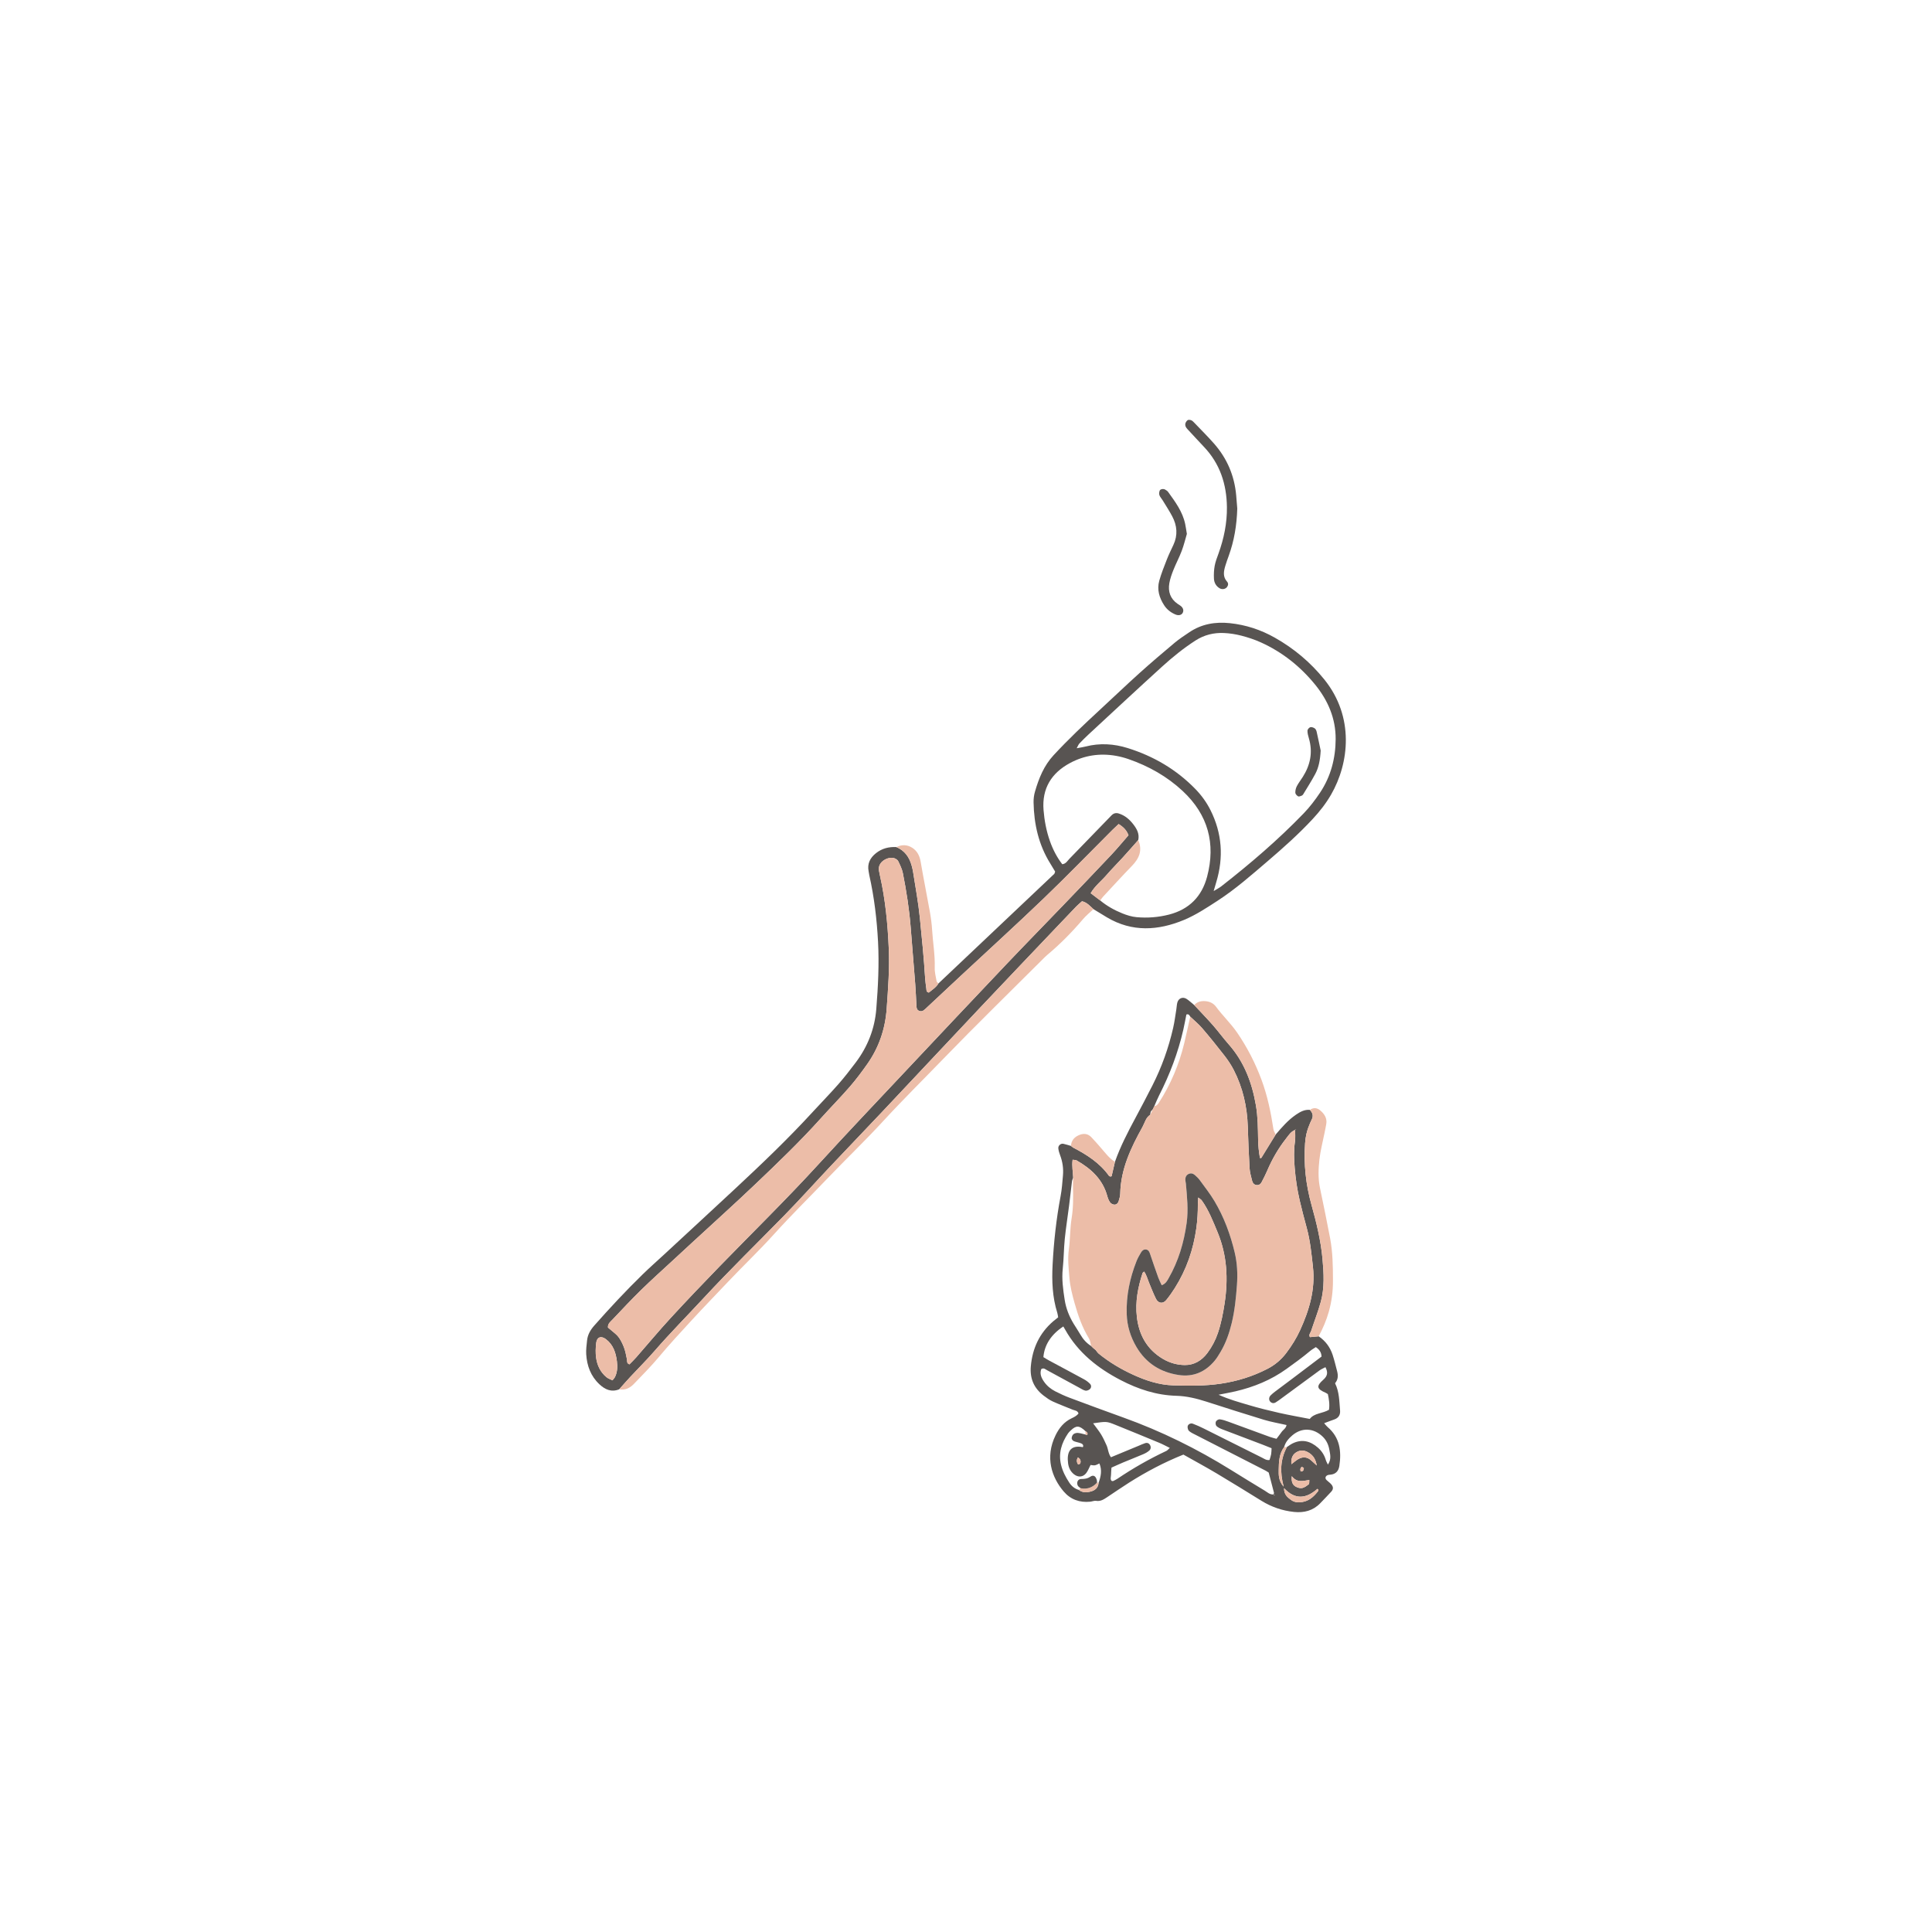 <?xml version="1.0" encoding="UTF-8"?>
<svg id="Layer_1" data-name="Layer 1" xmlns="http://www.w3.org/2000/svg" viewBox="0 0 237 237">
  <defs>
    <style>
      .cls-1 {
        fill: #ecbda8;
      }

      .cls-2 {
        fill: #585452;
      }
    </style>
  </defs>
  <path class="cls-2" d="M115.12,120.64c4.734-4.477,9.468-8.953,14.199-13.433,.051-.049,.06-.142,.117-.287-.181-.301-.382-.645-.593-.984-1.434-2.3-2.006-4.838-2.055-7.514-.008-.438,.051-.895,.174-1.315,.476-1.636,1.092-3.183,2.294-4.478,1.793-1.932,3.698-3.741,5.633-5.524,1.637-1.509,3.243-3.051,4.897-4.54,1.413-1.272,2.863-2.505,4.321-3.726,.556-.466,1.172-.864,1.775-1.272,1.512-1.025,3.195-1.31,4.983-1.123,1.961,.205,3.795,.807,5.508,1.773,2.351,1.327,4.38,3.026,6.083,5.137,3.709,4.595,3.051,10.27,.827,14.124-.629,1.091-1.405,2.077-2.263,2.999-1.713,1.841-3.584,3.512-5.492,5.144-1.999,1.71-3.977,3.455-6.189,4.889-1.32,.856-2.658,1.741-4.101,2.34-3.161,1.313-6.36,1.521-9.45-.318-.556-.331-1.106-.672-1.658-1.008-.417-.366-.772-.824-1.402-.964-.235,.213-.485,.415-.708,.645-.676,.697-1.342,1.404-2.011,2.108-3.233,3.402-6.475,6.796-9.697,10.209-3.999,4.237-7.977,8.494-11.973,12.734-2.137,2.268-4.297,4.513-6.435,6.779-1.916,2.03-3.781,4.11-5.733,6.105-3.282,3.355-6.647,6.628-9.838,10.074-2.006,2.166-4.087,4.263-6.025,6.495-.954,1.098-1.99,2.124-2.981,3.189-.466,.501-.913,1.019-1.369,1.53-.959,.382-1.73,.036-2.428-.617-1.067-.998-1.528-2.27-1.619-3.685-.036-.559,.049-1.129,.105-1.691,.071-.711,.411-1.292,.881-1.824,1.902-2.154,3.861-4.255,5.917-6.262,.868-.848,1.78-1.65,2.671-2.474,2.88-2.666,5.766-5.327,8.639-8.002,3.288-3.061,6.538-6.162,9.577-9.475,1.039-1.133,2.116-2.233,3.131-3.387,.747-.849,1.442-1.747,2.124-2.651,1.474-1.951,2.346-4.147,2.54-6.592,.217-2.741,.36-5.481,.214-8.237-.146-2.756-.469-5.478-1.073-8.169-.035-.158-.052-.32-.083-.478-.185-.941,.184-1.655,.906-2.228,.735-.583,1.579-.793,2.5-.745,1.008,.425,1.574,1.221,1.863,2.242,.077,.271,.144,.547,.187,.825,.293,1.872,.639,3.731,.829,5.624,.246,2.449,.493,4.895,.643,7.352,.027,.442,.092,.881,.151,1.32,.024,.182-.03,.418,.307,.486,.395-.337,.88-.622,1.177-1.119Zm24.508-17.583c-.641,.722-1.276,1.45-1.926,2.164-.651,.715-1.341,1.396-1.971,2.129-.62,.721-1.402,1.307-1.937,2.219,.416,.317,.794,.605,1.172,.893,.817,.679,1.739,1.191,2.715,1.585,.558,.225,1.159,.412,1.754,.464,1.335,.117,2.663,.018,3.975-.32,2.472-.638,4.022-2.221,4.664-4.64,1.081-4.072,.118-7.613-2.985-10.509-1.924-1.795-4.173-3.061-6.652-3.92-.495-.172-1.009-.309-1.525-.401-1.982-.352-3.889-.068-5.657,.882-2.277,1.225-3.452,3.12-3.243,5.762,.103,1.297,.346,2.572,.777,3.799,.362,1.028,.858,1.997,1.52,2.853,.46-.055,.63-.416,.876-.668,1.725-1.769,3.441-3.545,5.158-5.321,.251-.259,.541-.343,.883-.239,.77,.234,1.345,.739,1.819,1.36,.425,.557,.751,1.161,.581,1.908Zm9.249,6.253c.428-.263,.702-.398,.938-.582,3.546-2.769,6.96-5.692,10.088-8.93,.755-.781,1.427-1.661,2.031-2.566,1.318-1.975,1.897-4.206,1.912-6.556,.016-2.528-.931-4.74-2.513-6.686-1.817-2.234-4.021-3.987-6.645-5.18-.769-.35-1.585-.618-2.403-.831-.701-.182-1.433-.295-2.156-.327-1.237-.054-2.404,.231-3.466,.913-1.471,.945-2.824,2.043-4.112,3.213-3.027,2.75-6.018,5.54-9.019,8.318-.386,.357-.76,.729-1.122,1.111-.116,.122-.174,.298-.332,.582,.47-.09,.786-.132,1.093-.211,1.738-.451,3.474-.339,5.155,.186,3.181,.993,5.993,2.635,8.328,5.044,.738,.761,1.353,1.609,1.83,2.558,1.434,2.853,1.634,5.804,.716,8.847-.09,.299-.176,.599-.322,1.099Zm-11.653-8.225c-.293,.278-.531,.493-.757,.718-2.808,2.805-5.57,5.658-8.432,8.406-3.329,3.197-6.747,6.302-10.125,9.448-1.481,1.379-2.962,2.758-4.435,4.146-.231,.218-.462,.322-.759,.186-.26-.12-.284-.363-.296-.613-.045-.887-.08-1.776-.148-2.661-.176-2.298-.372-4.595-.552-6.893-.177-2.262-.524-4.5-.967-6.722-.1-.504-.342-.987-.567-1.456-.076-.159-.284-.293-.461-.359-.721-.267-2.141,.411-1.891,1.567,.043,.198,.076,.397,.12,.595,.659,2.932,.943,5.907,1.072,8.903,.107,2.474-.08,4.936-.256,7.398-.177,2.474-.953,4.757-2.387,6.79-.676,.958-1.381,1.903-2.149,2.787-1.142,1.313-2.366,2.554-3.53,3.85-2.547,2.835-5.295,5.472-8.052,8.095-2.581,2.456-5.232,4.839-7.851,7.255-.714,.659-1.429,1.318-2.142,1.978-1.336,1.238-2.697,2.452-3.999,3.725-1.216,1.188-2.377,2.433-3.546,3.668-.238,.251-.568,.475-.536,.953,.16,.134,.346,.286,.529,.442,.215,.184,.443,.357,.634,.564,.163,.176,.298,.384,.416,.594,.138,.246,.256,.506,.36,.769,.089,.225,.157,.459,.215,.694,.068,.275,.109,.556,.176,.831,.051,.208-.071,.492,.305,.624,.264-.271,.556-.544,.818-.844,1.413-1.614,2.785-3.267,4.237-4.845,1.974-2.146,3.987-4.256,6.019-6.348,4.035-4.154,8.176-8.202,12.087-12.478,3.552-3.885,7.179-7.702,10.784-11.538,4.077-4.338,8.158-8.671,12.256-12.99,2.286-2.409,4.611-4.78,6.912-7.175,1.992-2.074,3.983-4.148,5.955-6.24,.744-.789,1.435-1.629,2.152-2.448-.228-.612-.608-1.003-1.207-1.375Zm-62.091,68.242c.135-.181,.252-.294,.318-.432,.289-.602,.305-1.255,.227-1.891-.13-1.055-.443-2.039-1.35-2.728-.584-.443-1.108-.271-1.194,.472-.069,.593-.09,1.21-.009,1.8,.129,.935,.522,1.775,1.271,2.392,.203,.167,.474,.252,.738,.387Z"/>
  <path class="cls-2" d="M156.493,139.171c.761-.893,1.524-1.781,2.509-2.447,.512-.346,1.036-.634,1.683-.575,.333,.356,.467,.741,.214,1.207-.115,.212-.193,.443-.29,.665-.308,.71-.46,1.449-.514,2.225-.18,2.563,.095,5.074,.783,7.543,.607,2.177,1.146,4.373,1.353,6.626,.163,1.767,.266,3.555-.211,5.293-.33,1.202-.79,2.368-1.18,3.555-.081,.248-.336,.476-.145,.765,.365-.034,.716-.068,1.068-.101,.831,.563,1.401,1.331,1.712,2.276,.214,.651,.37,1.321,.546,1.985,.14,.528,.142,1.043-.249,1.496,.532,1.073,.514,2.217,.615,3.337,.048,.542-.187,.934-.732,1.115-.378,.125-.748,.276-1.222,.453,.186,.206,.295,.357,.432,.474,1.501,1.279,1.702,2.95,1.435,4.759-.094,.635-.448,1.025-1.116,1.08-.081,.007-.163,.011-.241,.031-.342,.088-.452,.387-.22,.62,.17,.172,.378,.308,.542,.484,.316,.338,.326,.638,.029,.961-.438,.476-.889,.94-1.338,1.406-.885,.918-1.99,1.196-3.217,1.068-1.43-.149-2.759-.605-3.986-1.362-1.825-1.125-3.646-2.259-5.489-3.354-1.354-.805-2.74-1.554-4.096-2.319-2.366,.951-4.542,2.1-6.629,3.419-.923,.583-1.82,1.208-2.732,1.81-.406,.268-.804,.532-1.344,.446-.227-.036-.475,.076-.716,.102-1.3,.137-2.421-.264-3.264-1.253-1.452-1.705-2.326-4.176-.994-6.898,.436-.892,1.039-1.638,1.963-2.076,.321-.152,.641-.31,.853-.599-.141-.375-.464-.352-.704-.452-.82-.342-1.656-.649-2.463-1.018-.399-.183-.768-.448-1.119-.718-1.179-.909-1.702-2.088-1.565-3.602,.2-2.202,1.055-4.05,2.733-5.502,.182-.158,.375-.302,.619-.498-.033-.177-.049-.372-.107-.554-.605-1.923-.679-3.902-.576-5.888,.147-2.83,.455-5.643,.983-8.432,.158-.832,.215-1.685,.288-2.53,.074-.857-.047-1.693-.357-2.502-.1-.261-.181-.538-.211-.814-.038-.344,.292-.635,.621-.565,.314,.067,.62,.172,.93,.26,.093,.071,.177,.158,.28,.211,1.688,.878,3.27,1.889,4.397,3.479,.034,.047,.136,.045,.207,.066,.036-.018,.098-.03,.104-.055,.139-.582,.272-1.166,.406-1.749,.662-1.877,1.574-3.636,2.514-5.385,.709-1.319,1.403-2.646,2.082-3.98,1.143-2.247,1.983-4.608,2.545-7.064,.171-.748,.266-1.513,.39-2.272,.046-.279,.05-.567,.123-.838,.145-.537,.678-.747,1.147-.439,.33,.217,.618,.497,.925,.748,.768,.825,1.556,1.633,2.3,2.479,.664,.756,1.255,1.576,1.922,2.329,1.909,2.156,2.872,4.722,3.349,7.514,.239,1.398,.241,2.809,.267,4.218,.014,.752,.092,1.492,.225,2.225,.089-.006,.153,.006,.165-.014,.592-.956,1.18-1.914,1.768-2.873Zm-22.42,26.161c.114,.094,.227,.189,.341,.283,.125,.15,.229,.326,.378,.447,1.295,1.052,2.722,1.897,4.235,2.588,1.554,.711,3.176,1.241,4.897,1.293,1.939,.059,3.88,.081,5.812-.204,2.02-.298,3.941-.89,5.752-1.828,.908-.47,1.675-1.112,2.299-1.938,.663-.877,1.24-1.8,1.696-2.796,1.125-2.459,1.88-5.002,1.578-7.749-.176-1.605-.333-3.215-.759-4.784-.307-1.132-.609-2.265-.873-3.407-.3-1.3-.496-2.615-.606-3.951-.09-1.095-.127-2.17,.032-3.258,.069-.472,.018-.961,.021-1.442,.03-.002,.065,.003,.09-.009,.015-.008,.016-.043,.024-.067-.032,.032-.064,.064-.095,.096-.533,.181-.808,.649-1.125,1.052-.952,1.211-1.718,2.536-2.321,3.955-.205,.481-.444,.948-.689,1.411-.117,.221-.317,.372-.589,.351-.33-.025-.505-.255-.576-.54-.126-.508-.277-1.02-.308-1.538-.1-1.69-.165-3.382-.218-5.074-.077-2.455-.605-4.799-1.733-6.987-.312-.605-.697-1.181-1.114-1.72-.889-1.147-1.801-2.278-2.745-3.381-.441-.515-.977-.948-1.469-1.419-.094-.179-.188-.359-.473-.265-.125,.62-.237,1.253-.38,1.879-.641,2.804-1.655,5.47-2.959,8.03-.218,.428-.394,.877-.59,1.316l.021-.018c-.087,.171-.175,.342-.263,.512l.02-.027c-.239,.133-.269,.364-.283,.603-.551,.351-.665,.987-.952,1.502-1.423,2.552-2.665,5.169-2.729,8.18-.007,.317-.107,.637-.201,.944-.076,.249-.287,.425-.543,.401-.177-.016-.398-.132-.499-.274-.16-.224-.271-.498-.343-.766-.556-2.059-1.986-3.364-3.754-4.378-.123-.07-.295-.055-.502-.089-.104,.774,.042,1.485,.072,2.197-.051,.149-.129,.295-.148,.448-.126,1-.231,2.002-.358,3.002-.172,1.36-.391,2.715-.528,4.078-.121,1.203-.117,2.419-.245,3.62-.14,1.304,.038,2.578,.236,3.85,.163,1.044,.55,2.022,1.101,2.929,.272,.448,.572,.88,.832,1.335,.326,.569,.75,1.037,1.304,1.387l-.013-.024,.267,.267-.024-.026Zm23.794,12.176c.229-.148,.446-.32,.689-.44,1.162-.571,2.197-.29,3.124,.525,.462,.406,.785,.914,.96,1.514,.049,.17,.147,.326,.255,.558,.452-.658,.279-1.253,.173-1.844-.11-.613-.359-1.148-.813-1.587-1.104-1.069-2.56-1.144-3.715-.166-.462,.392-.859,.843-1.016,1.454-.619,.827-.646,1.83-.663,2.775-.011,.625-.031,1.359,.608,2.074-.481-1.798-.408-3.371,.399-4.863Zm-25.024,.018c.024-.002,.047-.005,.071-.007-.031,.009-.061,.019-.092,.028,.135-.233-.001-.405-.181-.48-.291-.122-.617-.157-.908-.278-.124-.052-.274-.23-.272-.348,.003-.175,.089-.398,.219-.506,.137-.114,.37-.172,.554-.156,.314,.026,.622,.128,.933,.198,.214,.096,.285-.008,.223-.194-.03-.09-.154-.149-.235-.223-.757-.711-1.131-.729-1.811-.081-.116,.11-.236,.222-.325,.353-.796,1.173-1.201,2.435-.857,3.861,.19,.789,.555,1.492,.999,2.17,.303,.464,.683,.767,1.202,.916,.297,.234,.647,.313,1.006,.268,.704-.089,1.316-.318,1.4-1.165,.276-.762,.445-1.527,.095-2.359-.213,.091-.376,.199-.551,.225-.183,.027-.378-.025-.533-.039-.195,.373-.32,.721-.535,.998-.395,.507-.988,.544-1.495,.147-.438-.343-.657-.813-.728-1.347-.175-1.323,.217-2.307,1.824-1.981Zm23.376,5.794c.04,.044,.079,.089,.119,.133,.007-.033,.014-.066,.021-.099l-.159-.006c.029-.073,.097-.156,.082-.217-.207-.821-.425-1.64-.648-2.488-.119-.074-.25-.169-.392-.242-2.845-1.457-5.693-2.911-8.538-4.368-.287-.147-.591-.28-.834-.483-.126-.105-.194-.351-.187-.529,.011-.283,.354-.484,.639-.376,.453,.172,.897,.37,1.331,.586,2.391,1.191,4.775,2.394,7.166,3.584,.271,.135,.534,.349,.916,.282,.073-.255,.157-.481,.198-.714,.04-.228,.034-.463,.051-.729-.378-.151-.71-.29-1.046-.418-1.664-.632-3.331-1.257-4.993-1.897-.257-.099-.529-.222-.721-.408-.108-.105-.138-.398-.069-.544,.066-.141,.315-.296,.464-.278,.355,.042,.707,.161,1.047,.285,1.711,.621,3.417,1.256,5.128,1.879,.256,.093,.525,.149,.794,.225,.232-.307,.436-.556,.615-.822,.186-.278,.55-.443,.615-.868-.963-.219-1.881-.373-2.766-.64-2.361-.715-4.709-1.473-7.059-2.225-1.2-.384-2.415-.685-3.68-.719-2.441-.066-4.687-.808-6.833-1.921-2.822-1.464-5.233-3.374-6.817-6.197-.079-.14-.161-.277-.226-.388-1.501,.991-2.321,2.274-2.444,3.763,.216,.129,.45,.281,.695,.413,1.425,.768,2.856,1.524,4.276,2.3,.278,.152,.549,.346,.762,.577,.175,.19,.155,.482-.053,.654-.137,.113-.375,.204-.535,.166-.267-.064-.511-.232-.76-.367-1.315-.715-2.627-1.438-3.946-2.146-.197-.105-.389-.319-.697-.133-.22,.57,.006,1.077,.335,1.55,.352,.507,.826,.897,1.37,1.176,.575,.295,1.165,.568,1.77,.795,2.196,.823,4.396,1.636,6.603,2.429,4.627,1.662,9.008,3.825,13.181,6.419,1.375,.854,2.754,1.702,4.141,2.538,.337,.203,.636,.518,1.085,.47Zm5.897-16.908c-.028-.549-.285-.875-.703-1.161-.238,.16-.485,.296-.696,.473-.928,.78-1.907,1.487-2.892,2.196-1.909,1.374-4.018,2.232-6.284,2.759-.613,.143-1.234,.25-2.059,.416,1.311,.59,2.508,.909,3.686,1.261,1.237,.37,2.495,.679,3.755,.965,1.217,.276,2.449,.487,3.746,.742,.544-.728,1.545-.65,2.356-1.122,.107-.658-.006-1.316-.135-1.923-.141-.086-.205-.137-.278-.169-1.082-.463-1.17-.814-.286-1.591,.514-.452,.61-.892,.266-1.545-.249,.134-.504,.237-.72,.394-1.536,1.119-3.064,2.249-4.596,3.374-.26,.191-.517,.391-.793,.555-.227,.135-.468,.111-.661-.091-.19-.2-.179-.538,.042-.766,.168-.173,.359-.326,.551-.472,.677-.513,1.361-1.016,2.039-1.527,1.224-.923,2.446-1.85,3.66-2.768Zm-28.025,8.183c.38,.524,.715,.933,.989,1.379,.252,.412,.449,.859,.652,1.3,.212,.46,.208,1.009,.547,1.489,1.171-.485,2.287-.948,3.404-1.41,.261-.108,.518-.233,.786-.319,.256-.082,.483-.003,.614,.245,.128,.242,.084,.5-.106,.667-.207,.182-.462,.324-.717,.434-.818,.35-1.649,.672-2.47,1.015-.481,.201-.953,.421-1.445,.639-.022,.324-.052,.603-.055,.883-.003,.258-.134,.544,.077,.748,.096,.013,.144,.035,.173,.02,.18-.089,.367-.171,.533-.284,1.915-1.294,3.917-2.434,6.009-3.418,.13-.061,.226-.196,.417-.367-.48-.235-.865-.449-1.268-.616-1.793-.744-3.589-1.484-5.39-2.209-1.103-.444-1.108-.431-2.747-.195Zm23.426,7.961c-.013,.79,.43,1.131,.875,1.455,.415,.301,.896,.319,1.384,.237,.804-.135,1.361-.639,1.848-1.246,.098-.122,.192-.254-.024-.359-1.289,1.14-2.662,1.435-4.082-.087Zm.895-2.941c.345-.261,.556-.449,.794-.594,.586-.358,1.148-.326,1.664,.153,.157,.146,.318,.289,.658,.599-.148-.787-.436-1.193-.873-1.496-.455-.316-.961-.457-1.487-.204-.564,.272-.815,.741-.756,1.543Zm.051,1.467c-.066,.731,.121,1.084,.491,1.287,.231,.127,.548,.218,.793,.165,.29-.063,.561-.275,.803-.468,.079-.063,.04-.272,.066-.514-.767,.104-1.503,.386-2.152-.47Zm-26.201-1.424c.092-.049,.253-.084,.269-.153,.067-.276,.027-.539-.304-.72-.181,.299-.171,.57,.035,.873Zm27.413,.265c-.046,.078-.131,.17-.156,.276-.023,.097,.02,.21,.034,.316,.099-.029,.231-.029,.289-.094,.07-.078,.094-.212,.101-.323,.002-.035-.115-.078-.268-.174Z"/>
  <path class="cls-1" d="M75.96,170.427c.456-.51,.903-1.029,1.369-1.53,.991-1.066,2.028-2.091,2.981-3.189,1.938-2.232,4.018-4.329,6.025-6.495,3.191-3.446,6.556-6.719,9.838-10.074,1.951-1.995,3.817-4.075,5.733-6.105,2.138-2.266,4.299-4.511,6.435-6.779,3.996-4.24,7.974-8.497,11.973-12.734,3.222-3.413,6.463-6.807,9.697-10.209,.669-.704,1.335-1.411,2.011-2.108,.222-.229,.472-.432,.708-.645,.63,.14,.985,.597,1.402,.964-.438,.418-.916,.801-1.305,1.26-1.337,1.576-2.782,3.039-4.368,4.364-.217,.181-.412,.388-.613,.588-4.038,4.032-8.127,8.015-12.094,12.116-2.474,2.558-5.008,5.062-7.416,7.68-2.221,2.413-4.586,4.679-6.851,7.046-2.18,2.279-4.435,4.491-6.546,6.832-1.818,2.015-3.785,3.878-5.647,5.846-1.473,1.556-2.963,3.096-4.416,4.671-1.396,1.514-2.795,3.03-4.115,4.61-.936,1.121-1.968,2.142-2.97,3.197-.516,.544-1.081,.826-1.829,.693Z"/>
  <path class="cls-1" d="M161.763,163.927c-.351,.033-.703,.066-1.068,.101-.19-.289,.064-.517,.145-.765,.389-1.186,.849-2.353,1.18-3.555,.477-1.738,.374-3.526,.211-5.293-.207-2.253-.746-4.448-1.353-6.626-.688-2.469-.963-4.98-.783-7.543,.055-.776,.207-1.515,.514-2.225,.096-.222,.174-.454,.29-.665,.254-.466,.119-.851-.214-1.207,.472-.331,.917-.25,1.324,.111,.475,.42,.792,.925,.69,1.593-.06,.398-.153,.791-.231,1.186-.211,1.066-.494,2.124-.614,3.2-.129,1.159-.173,2.334,.071,3.5,.428,2.05,.852,4.102,1.242,6.16,.324,1.712,.346,3.448,.349,5.187,.003,1.305-.156,2.575-.509,3.824-.298,1.053-.725,2.054-1.245,3.016Z"/>
  <path class="cls-1" d="M156.493,139.171c-.588,.958-1.176,1.917-1.768,2.873-.012,.02-.076,.008-.165,.014-.134-.733-.212-1.473-.225-2.225-.026-1.41-.029-2.82-.267-4.218-.477-2.792-1.44-5.358-3.349-7.514-.667-.753-1.257-1.574-1.922-2.329-.744-.847-1.531-1.655-2.3-2.479,.385-.434,.887-.53,1.43-.475,.504,.052,.946,.274,1.241,.676,.81,1.103,1.812,2.038,2.593,3.178,1.241,1.811,2.224,3.731,2.986,5.777,.733,1.969,1.154,4.014,1.469,6.086,.034,.222,.182,.426,.277,.638Z"/>
  <path class="cls-2" d="M151.777,62.384c-.065,2.102-.389,3.966-1.038,5.771-.15,.418-.304,.836-.43,1.262-.2,.673-.325,1.338,.221,1.941,.177,.196,.146,.456-.023,.669-.198,.248-.591,.313-.884,.143-.459-.266-.687-.701-.709-1.202-.023-.52-.002-1.054,.093-1.564,.095-.512,.291-1.008,.469-1.501,.663-1.842,1.055-3.734,1.031-5.698-.035-2.812-.851-5.331-2.831-7.404-.614-.643-1.209-1.305-1.818-1.953-.224-.238-.486-.468-.46-.817,.013-.172,.14-.375,.279-.484,.095-.074,.313-.048,.449,.004,.142,.055,.262,.184,.372,.299,.811,.847,1.644,1.675,2.419,2.554,1.601,1.815,2.512,3.939,2.727,6.355,.054,.604,.099,1.208,.133,1.626Z"/>
  <path class="cls-2" d="M145.595,65.492c-.185,.623-.363,1.371-.632,2.085-.299,.794-.703,1.548-1.018,2.337-.209,.523-.402,1.066-.499,1.619-.183,1.037,.115,1.922,1.018,2.544,.133,.092,.278,.168,.401,.272,.3,.252,.37,.581,.2,.86-.154,.252-.496,.329-.871,.171-.573-.241-1.053-.614-1.39-1.137-.594-.919-.898-1.927-.595-3.005,.251-.892,.598-1.759,.937-2.624,.236-.602,.523-1.185,.797-1.771,.558-1.194,.457-2.369-.144-3.504-.359-.678-.783-1.323-1.182-1.979-.126-.207-.309-.39-.387-.612-.059-.168-.036-.398,.033-.567,.077-.189,.453-.247,.656-.13,.137,.079,.287,.169,.376,.293,.875,1.216,1.777,2.421,2.093,3.934,.074,.355,.123,.716,.207,1.215Z"/>
  <path class="cls-1" d="M115.12,120.64c-.296,.497-.781,.782-1.177,1.119-.336-.068-.282-.305-.307-.486-.059-.439-.124-.879-.151-1.32-.15-2.457-.397-4.903-.643-7.352-.19-1.893-.536-3.752-.829-5.624-.044-.278-.11-.554-.187-.825-.289-1.021-.855-1.816-1.863-2.242,.667-.326,1.337-.303,1.95,.093,.602,.39,.899,.974,1.023,1.701,.349,2.057,.768,4.103,1.133,6.158,.133,.75,.231,1.511,.278,2.271,.094,1.524,.364,3.034,.316,4.572-.018,.553,.133,1.113,.23,1.665,.018,.1,.148,.181,.226,.27Z"/>
  <path class="cls-1" d="M136.77,142.521c-.134,.583-.267,1.167-.406,1.749-.006,.025-.068,.037-.104,.055-.071-.021-.173-.019-.207-.066-1.126-1.59-2.708-2.601-4.397-3.479-.102-.053-.187-.14-.28-.211,.04-.626,.369-1.044,.929-1.3,.568-.26,1.106-.243,1.556,.218,.42,.43,.809,.892,1.207,1.344,.529,.602,1.001,1.261,1.701,1.69Z"/>
  <path class="cls-1" d="M137.224,101.086c.599,.372,.98,.763,1.207,1.375-.717,.819-1.408,1.659-2.152,2.448-1.972,2.092-3.963,4.167-5.955,6.24-2.301,2.395-4.626,4.766-6.912,7.175-4.097,4.319-8.179,8.652-12.256,12.99-3.606,3.836-7.232,7.653-10.784,11.538-3.91,4.276-8.052,8.324-12.087,12.478-2.032,2.092-4.045,4.202-6.019,6.348-1.452,1.579-2.823,3.231-4.237,4.845-.262,.299-.554,.573-.818,.844-.375-.132-.254-.416-.305-.624-.067-.275-.108-.557-.176-.831-.058-.235-.126-.47-.215-.694-.104-.263-.222-.523-.36-.769-.118-.21-.253-.418-.416-.594-.191-.207-.419-.379-.634-.564-.183-.157-.369-.309-.529-.442-.032-.477,.298-.701,.536-.953,1.169-1.235,2.33-2.48,3.546-3.668,1.303-1.273,2.663-2.487,3.999-3.725,.713-.661,1.427-1.319,2.142-1.978,2.62-2.416,5.27-4.799,7.851-7.255,2.758-2.623,5.505-5.26,8.052-8.095,1.163-1.295,2.388-2.536,3.53-3.85,.769-.884,1.473-1.829,2.149-2.787,1.434-2.033,2.21-4.316,2.387-6.79,.176-2.462,.363-4.924,.256-7.398-.129-2.996-.413-5.972-1.072-8.903-.044-.197-.078-.397-.12-.595-.25-1.156,1.17-1.834,1.891-1.567,.177,.066,.385,.2,.461,.359,.225,.469,.467,.952,.567,1.456,.442,2.222,.79,4.46,.967,6.722,.18,2.298,.376,4.595,.552,6.893,.068,.886,.103,1.774,.148,2.661,.013,.25,.036,.493,.296,.613,.296,.137,.527,.032,.759-.186,1.473-1.388,2.954-2.766,4.435-4.146,3.378-3.146,6.795-6.251,10.125-9.448,2.862-2.748,5.624-5.601,8.432-8.406,.226-.226,.463-.44,.757-.718Z"/>
  <path class="cls-1" d="M139.629,103.058c.546,1.246,.123,2.237-.765,3.152-1.2,1.237-2.362,2.511-3.536,3.774-.135,.146-.241,.319-.361,.48-.378-.288-.756-.576-1.172-.893,.535-.912,1.317-1.498,1.937-2.219,.63-.733,1.32-1.414,1.971-2.129,.65-.714,1.284-1.442,1.926-2.164Z"/>
  <path class="cls-1" d="M75.133,169.329c-.264-.135-.535-.22-.738-.387-.75-.617-1.143-1.457-1.271-2.392-.081-.589-.06-1.206,.009-1.8,.086-.743,.611-.915,1.194-.472,.907,.689,1.22,1.673,1.35,2.728,.078,.636,.063,1.289-.227,1.891-.066,.137-.182,.251-.318,.432Z"/>
  <path class="cls-1" d="M158.875,138.587c-.003,.481,.047,.971-.021,1.442-.158,1.089-.122,2.164-.032,3.258,.11,1.336,.305,2.651,.606,3.951,.264,1.142,.566,2.276,.873,3.407,.426,1.568,.583,3.178,.759,4.784,.302,2.747-.453,5.29-1.578,7.749-.456,.995-1.033,1.919-1.696,2.796-.625,.827-1.392,1.468-2.299,1.938-1.81,.938-3.732,1.529-5.752,1.828-1.932,.285-3.873,.263-5.812,.204-1.721-.052-3.342-.583-4.897-1.293-1.513-.691-2.939-1.537-4.235-2.588-.149-.121-.253-.297-.38-.447-.114-.094-.226-.189-.339-.283,0,0,.024,.026,.024,.026-.089-.089-.178-.178-.267-.267l.013,.024c-.08-.307-.093-.655-.252-.914-.836-1.359-1.349-2.848-1.775-4.365-.283-1.006-.543-2.038-.629-3.074-.095-1.153-.23-2.313-.07-3.488,.174-1.277,.136-2.586,.344-3.855,.212-1.293,.193-2.575,.162-3.868-.009-.361,.017-.724,.027-1.085-.03-.712-.177-1.423-.072-2.197,.207,.034,.379,.018,.502,.089,1.768,1.014,3.199,2.319,3.754,4.378,.072,.269,.183,.543,.343,.766,.102,.142,.322,.257,.499,.274,.256,.024,.467-.152,.543-.401,.094-.307,.194-.628,.201-.944,.064-3.011,1.305-5.628,2.729-8.18,.287-.515,.401-1.151,.951-1.503,.094-.201,.189-.401,.283-.601,0,0-.02,.027-.02,.027,.087-.171,.175-.341,.263-.512,0,0-.021,.018-.021,.018,.27-.017,.413-.186,.553-.403,1.449-2.251,2.478-4.68,3.108-7.278,.264-1.089,.495-2.187,.741-3.28,.493,.47,1.029,.904,1.469,1.419,.944,1.103,1.856,2.234,2.745,3.381,.417,.538,.803,1.115,1.114,1.72,1.127,2.188,1.656,4.531,1.733,6.987,.053,1.692,.117,3.384,.218,5.074,.031,.517,.182,1.03,.308,1.538,.071,.286,.246,.515,.576,.54,.272,.021,.472-.129,.589-.351,.245-.462,.485-.93,.689-1.411,.604-1.42,1.369-2.744,2.321-3.955,.317-.403,.592-.871,1.125-1.052,0,0-.019-.02-.019-.02Zm-16.365,19.075c-.16-.351-.311-.63-.417-.925-.354-.989-.699-1.983-1.033-2.979-.085-.252-.21-.446-.479-.481-.27-.035-.471,.126-.597,.34-.206,.348-.413,.701-.561,1.076-.828,2.092-1.283,4.252-1.207,6.518,.048,1.455,.464,2.787,1.198,4.029,1.17,1.979,2.933,3.096,5.178,3.434,1.789,.269,3.263-.376,4.413-1.753,.283-.339,.512-.729,.738-1.111,.646-1.089,1.053-2.275,1.351-3.499,.375-1.539,.529-3.111,.644-4.683,.097-1.335,.034-2.68-.276-3.985-.528-2.215-1.315-4.343-2.483-6.305-.536-.901-1.193-1.73-1.812-2.581-.165-.227-.379-.422-.589-.61-.228-.203-.504-.269-.788-.127-.282,.141-.389,.403-.386,.703,.002,.16,.057,.319,.071,.479,.14,1.609,.317,3.206,.09,4.837-.334,2.397-1.005,4.661-2.208,6.762-.178,.31-.329,.653-.847,.861Z"/>
  <path class="cls-1" d="M157.518,182.557c1.42,1.522,2.794,1.227,4.082,.087,.217,.105,.122,.238,.024,.359-.486,.607-1.044,1.111-1.848,1.246-.488,.082-.969,.064-1.384-.237-.445-.324-.888-.665-.875-1.455Z"/>
  <path class="cls-1" d="M158.413,179.616c-.059-.802,.192-1.271,.756-1.543,.526-.253,1.032-.112,1.487,.204,.437,.303,.725,.71,.873,1.496-.341-.309-.501-.452-.658-.599-.516-.479-1.078-.511-1.664-.153-.238,.145-.449,.334-.794,.594Z"/>
  <path class="cls-1" d="M158.464,181.083c.649,.856,1.385,.574,2.152,.47-.026,.241,.013,.451-.066,.514-.242,.194-.513,.406-.803,.468-.244,.053-.562-.038-.793-.165-.37-.203-.557-.556-.491-1.287Z"/>
  <path class="cls-1" d="M157.523,177.521c.115-.005,.229-.01,.344-.014-.807,1.492-.88,3.065-.399,4.863-.639-.714-.619-1.448-.608-2.074,.016-.946,.044-1.948,.663-2.775Z"/>
  <path class="cls-1" d="M134.565,181.888c.066-.034,.133-.037,.202-.007-.084,.848-.696,1.077-1.401,1.166-.359,.045-.709-.033-1.006-.268,.065-.073,.13-.146,.194-.219,.799,.163,1.462-.084,2.01-.672Z"/>
  <path class="cls-1" d="M132.262,179.659c-.206-.303-.216-.574-.035-.873,.332,.181,.371,.444,.304,.72-.017,.069-.177,.104-.269,.153Z"/>
  <path class="cls-1" d="M159.675,179.924c.153,.097,.27,.139,.268,.174-.007,.112-.032,.245-.101,.323-.058,.065-.19,.065-.289,.094-.014-.106-.056-.218-.034-.316,.025-.106,.11-.198,.156-.276Z"/>
  <path class="cls-1" d="M133.166,175.977c-.004-.139-.009-.278-.013-.417,.082,.074,.205,.133,.236,.223,.062,.186-.009,.289-.223,.194Z"/>
  <path class="cls-1" d="M158.894,138.607c.032-.032,.064-.064,.095-.096-.008,.023-.009,.059-.024,.067-.025,.013-.059,.007-.09,.009,0,0,.019,.02,.019,.02Z"/>
  <path class="cls-2" d="M162.009,92.077c-.068,1.188-.241,2.066-.663,2.86-.455,.854-.982,1.671-1.482,2.501-.04,.066-.106,.138-.175,.162-.146,.051-.344,.146-.446,.089-.155-.086-.338-.282-.344-.438-.01-.267,.058-.564,.181-.803,.203-.393,.481-.747,.72-1.122,.939-1.473,1.266-3.044,.763-4.751-.09-.306-.178-.626-.176-.939,.001-.15,.19-.376,.341-.426,.153-.051,.389,.035,.542,.134,.12,.078,.207,.258,.241,.407,.197,.864,.373,1.733,.499,2.328Z"/>
  <path class="cls-2" d="M142.51,157.662c.517-.209,.669-.551,.847-.861,1.203-2.101,1.874-4.365,2.208-6.762,.227-1.631,.05-3.227-.09-4.837-.014-.161-.069-.319-.071-.479-.003-.3,.104-.562,.386-.703,.284-.142,.56-.076,.788,.127,.211,.188,.425,.383,.589,.61,.618,.85,1.275,1.68,1.812,2.581,1.168,1.961,1.955,4.089,2.483,6.305,.311,1.305,.374,2.65,.276,3.985-.115,1.572-.269,3.145-.644,4.683-.298,1.224-.705,2.41-1.351,3.499-.227,.382-.455,.771-.738,1.111-1.15,1.377-2.623,2.022-4.413,1.753-2.245-.338-4.009-1.455-5.178-3.434-.733-1.241-1.15-2.573-1.198-4.029-.075-2.266,.38-4.426,1.207-6.518,.148-.374,.355-.728,.561-1.076,.126-.214,.327-.375,.597-.34,.27,.035,.395,.228,.479,.481,.334,.997,.678,1.99,1.033,2.979,.106,.295,.257,.574,.417,.925Zm-2.159-1.678c-.096,.091-.173,.129-.192,.186-.574,1.747-.911,3.536-.699,5.373,.253,2.204,1.233,3.995,3.204,5.157,.824,.486,1.733,.739,2.659,.751,1.155,.015,2.096-.548,2.789-1.479,.559-.751,.994-1.571,1.292-2.461,.4-1.192,.636-2.417,.824-3.661,.451-2.98,.297-5.883-.871-8.698-.559-1.346-1.085-2.706-1.94-3.902-.079-.11-.216-.18-.427-.35-.023,.379-.05,.611-.049,.843,.005,.971-.048,1.933-.182,2.9-.366,2.645-1.216,5.106-2.642,7.363-.323,.512-.673,1.012-1.058,1.479-.404,.49-.974,.416-1.262-.17-.32-.652-.585-1.332-.861-2.005-.181-.441-.294-.914-.586-1.326Z"/>
  <path class="cls-2" d="M134.565,181.888c-.548,.588-1.211,.835-2.01,.672-.118-.106-.283-.19-.346-.323-.183-.39,.018-.805,.415-.806,.412-.001,.764-.037,1.129-.285,.399-.271,.693-.058,.813,.5,.017,.077,0,.161-.002,.242Z"/>
  <path class="cls-1" d="M140.351,155.984c.292,.413,.405,.885,.586,1.326,.276,.673,.54,1.353,.861,2.005,.288,.586,.858,.661,1.262,.17,.385-.467,.735-.967,1.058-1.479,1.426-2.257,2.276-4.718,2.642-7.363,.134-.967,.186-1.929,.182-2.9-.001-.232,.026-.465,.049-.843,.211,.17,.348,.239,.427,.35,.856,1.196,1.382,2.556,1.94,3.902,1.168,2.815,1.322,5.718,.871,8.698-.188,1.244-.425,2.468-.824,3.661-.298,.89-.733,1.711-1.292,2.461-.693,.93-1.634,1.493-2.789,1.479-.926-.012-1.835-.265-2.659-.751-1.971-1.162-2.95-2.953-3.204-5.157-.211-1.837,.126-3.627,.699-5.373,.019-.057,.095-.095,.192-.186Z"/>
</svg>